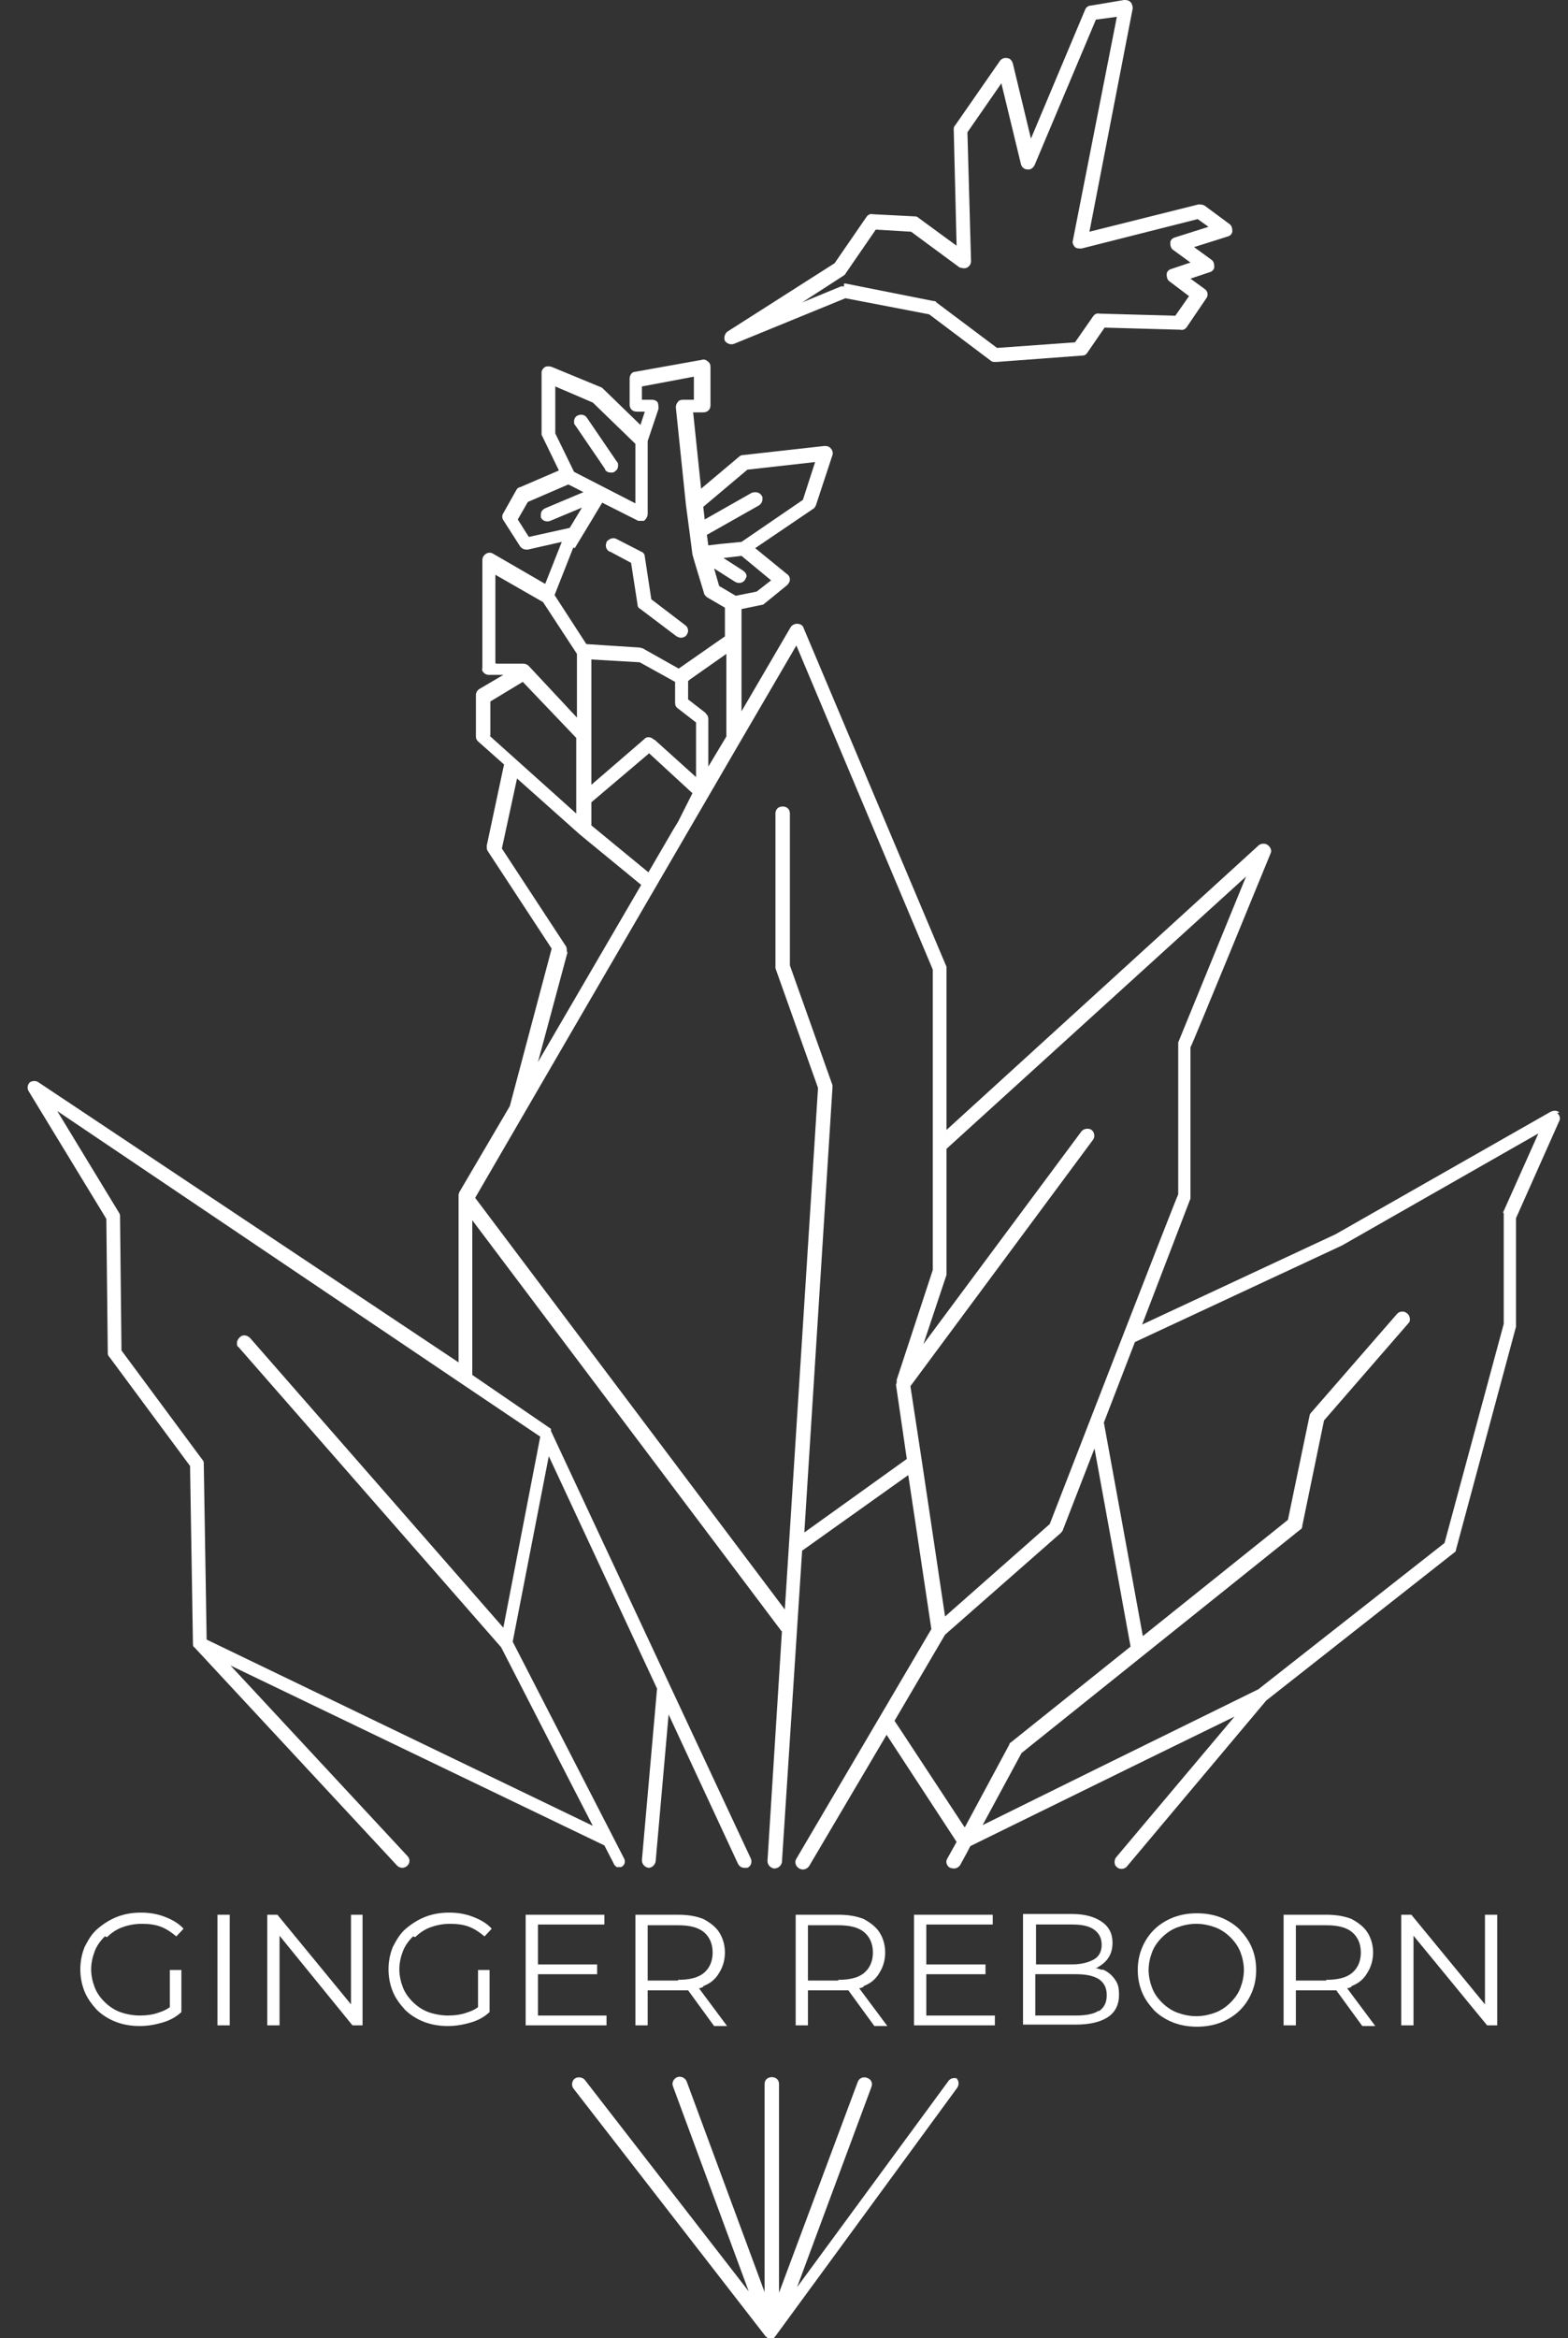 <?xml version="1.0" encoding="UTF-8"?>
<svg xmlns="http://www.w3.org/2000/svg" width="53" height="79" viewBox="0 0 53 79" fill="none">
  <rect x="0" y="0" width="53" height="79" fill="#333333" stroke="none"/>
  <path d="M32.26 62.917L32.626 62.206L32.26 62.917Z" fill="white"></path>
  <path d="M32.26 62.917L32.626 62.206L32.26 62.917Z" fill="white"></path>
  <path d="M28.528 9.579H28.577L31.554 10.171C31.602 10.171 31.627 10.171 31.651 10.218L33.701 11.755L36.336 11.566L36.946 10.691C36.994 10.62 37.068 10.573 37.165 10.596L39.727 10.667L40.19 10.005L39.532 9.508C39.459 9.461 39.434 9.366 39.434 9.272C39.434 9.177 39.507 9.106 39.605 9.083L40.239 8.87L39.654 8.444C39.581 8.397 39.556 8.302 39.556 8.207C39.556 8.113 39.629 8.042 39.727 8.018L40.849 7.663L40.483 7.403L36.555 8.397C36.482 8.397 36.384 8.397 36.336 8.349C36.287 8.302 36.238 8.207 36.262 8.136L37.751 0.568L37.043 0.662L34.969 5.582C34.92 5.677 34.823 5.748 34.725 5.724C34.628 5.724 34.53 5.653 34.506 5.535L33.847 2.815L32.7 4.47L32.822 8.822C32.822 8.917 32.773 8.988 32.7 9.035C32.627 9.083 32.505 9.059 32.432 9.035L30.797 7.829L29.602 7.758L28.577 9.248C28.577 9.272 28.528 9.295 28.504 9.319L27.113 10.218L28.431 9.674C28.455 9.674 28.504 9.674 28.528 9.674V9.579ZM33.627 12.228C33.579 12.228 33.53 12.228 33.481 12.181L31.407 10.62L28.577 10.076L24.82 11.613C24.698 11.661 24.576 11.613 24.503 11.519C24.454 11.4 24.503 11.282 24.576 11.211L28.211 8.893L29.285 7.332C29.333 7.261 29.407 7.214 29.504 7.238L30.895 7.309C30.944 7.309 30.992 7.309 31.041 7.356L32.334 8.302L32.237 4.376C32.237 4.328 32.237 4.281 32.286 4.234L33.798 2.058C33.847 1.987 33.945 1.94 34.042 1.963C34.14 1.963 34.213 2.058 34.237 2.152L34.847 4.683L36.677 0.331C36.702 0.26 36.775 0.189 36.872 0.189L37.995 0C38.068 0 38.141 0 38.214 0.071C38.263 0.118 38.287 0.213 38.287 0.284L36.824 7.829L40.508 6.907C40.581 6.907 40.654 6.907 40.727 6.954L41.557 7.569C41.63 7.616 41.654 7.711 41.654 7.805C41.654 7.9 41.581 7.971 41.483 7.995L40.361 8.349L40.947 8.775C41.02 8.822 41.044 8.917 41.044 9.012C41.044 9.106 40.971 9.177 40.874 9.201L40.239 9.414L40.727 9.769C40.825 9.839 40.849 9.981 40.776 10.076L40.117 11.046C40.068 11.117 39.995 11.164 39.898 11.14L37.336 11.069L36.75 11.921C36.702 11.992 36.653 12.015 36.555 12.015L33.701 12.228H33.627Z" fill="white"></path>
  <path d="M20.453 15.872C20.502 15.943 20.575 15.966 20.648 15.966C20.721 15.966 20.746 15.966 20.794 15.919C20.868 15.872 20.892 15.801 20.892 15.73C20.892 15.659 20.892 15.635 20.843 15.588L19.843 14.121C19.77 14.003 19.623 13.98 19.501 14.05C19.428 14.098 19.404 14.169 19.404 14.24C19.404 14.311 19.404 14.334 19.453 14.382L20.453 15.848V15.872Z" fill="white"></path>
  <path d="M20.624 18.638L21.331 19.017L21.551 20.436C21.551 20.507 21.6 20.554 21.649 20.578L22.869 21.5C22.917 21.524 22.966 21.547 23.015 21.547C23.064 21.547 23.161 21.524 23.21 21.453C23.235 21.406 23.259 21.358 23.259 21.311C23.259 21.264 23.235 21.169 23.161 21.122L22.015 20.247L21.795 18.804C21.795 18.733 21.746 18.662 21.673 18.638L20.843 18.212C20.721 18.142 20.575 18.212 20.502 18.307C20.502 18.331 20.478 18.378 20.478 18.425C20.478 18.52 20.526 18.591 20.599 18.638H20.624Z" fill="white"></path>
  <path d="M3.618 65.447C3.764 65.305 3.935 65.187 4.13 65.116C4.325 65.045 4.545 64.998 4.789 64.998C5.033 64.998 5.228 65.021 5.423 65.092C5.618 65.163 5.789 65.281 5.96 65.423L6.204 65.163C6.033 64.974 5.814 64.856 5.57 64.761C5.326 64.666 5.057 64.619 4.764 64.619C4.472 64.619 4.203 64.666 3.959 64.761C3.715 64.856 3.496 64.998 3.301 65.163C3.105 65.329 2.983 65.541 2.861 65.778C2.764 66.014 2.715 66.275 2.715 66.535C2.715 66.795 2.764 67.055 2.861 67.292C2.959 67.528 3.105 67.718 3.276 67.907C3.447 68.072 3.667 68.214 3.911 68.309C4.154 68.403 4.423 68.451 4.716 68.451C5.008 68.451 5.252 68.403 5.496 68.332C5.74 68.261 5.96 68.143 6.131 67.978V66.558H5.74V67.812C5.618 67.907 5.496 67.954 5.35 68.001C5.155 68.072 4.935 68.096 4.716 68.096C4.496 68.096 4.252 68.049 4.057 67.978C3.862 67.907 3.691 67.788 3.545 67.647C3.398 67.505 3.276 67.339 3.203 67.15C3.13 66.961 3.081 66.748 3.081 66.535C3.081 66.322 3.13 66.109 3.203 65.92C3.276 65.731 3.398 65.565 3.545 65.423L3.618 65.447Z" fill="white"></path>
  <path d="M7.35 68.428H7.765V64.691H7.35V68.428Z" fill="white"></path>
  <path d="M11.864 67.718L9.376 64.691H9.034V68.428H9.449V65.4L11.913 68.428H12.255V64.691H11.864V67.718Z" fill="white"></path>
  <path d="M14.035 65.447C14.181 65.305 14.352 65.187 14.547 65.116C14.743 65.045 14.962 64.998 15.206 64.998C15.45 64.998 15.645 65.021 15.841 65.092C16.036 65.163 16.206 65.281 16.377 65.423L16.621 65.163C16.451 64.974 16.231 64.856 15.987 64.761C15.743 64.666 15.475 64.619 15.182 64.619C14.889 64.619 14.621 64.666 14.377 64.761C14.133 64.856 13.913 64.998 13.718 65.163C13.523 65.329 13.401 65.541 13.279 65.778C13.181 66.014 13.132 66.275 13.132 66.535C13.132 66.795 13.181 67.055 13.279 67.292C13.376 67.528 13.523 67.718 13.694 67.907C13.864 68.072 14.084 68.214 14.328 68.309C14.572 68.403 14.84 68.451 15.133 68.451C15.426 68.451 15.67 68.403 15.914 68.332C16.158 68.261 16.377 68.143 16.548 67.978V66.558H16.158V67.812C16.036 67.907 15.914 67.954 15.767 68.001C15.572 68.072 15.353 68.096 15.133 68.096C14.914 68.096 14.669 68.049 14.474 67.978C14.279 67.907 14.108 67.788 13.962 67.647C13.816 67.505 13.694 67.339 13.62 67.15C13.547 66.961 13.498 66.748 13.498 66.535C13.498 66.322 13.547 66.109 13.62 65.92C13.694 65.731 13.816 65.565 13.962 65.423L14.035 65.447Z" fill="white"></path>
  <path d="M18.183 66.701H20.184V66.37H18.183V65.022H20.428V64.691H17.768V68.428H20.501V68.097H18.183V66.701Z" fill="white"></path>
  <path d="M22.917 66.914H21.892V65.046H22.917C23.308 65.046 23.6 65.117 23.796 65.282C23.991 65.448 24.088 65.684 24.088 65.968C24.088 66.252 23.991 66.488 23.796 66.654C23.6 66.819 23.308 66.89 22.917 66.89V66.914ZM23.771 67.103C24.015 67.009 24.186 66.867 24.308 66.654C24.43 66.465 24.503 66.228 24.503 65.968C24.503 65.708 24.43 65.471 24.308 65.282C24.186 65.093 23.991 64.951 23.771 64.833C23.527 64.738 23.259 64.691 22.917 64.691H21.478V68.428H21.892V67.245H22.942C23.039 67.245 23.161 67.245 23.259 67.245L24.137 68.451H24.576L23.625 67.174C23.674 67.174 23.722 67.151 23.771 67.127V67.103Z" fill="white"></path>
  <path d="M28.334 66.914H27.309V65.046H28.334C28.724 65.046 29.017 65.117 29.212 65.282C29.407 65.448 29.505 65.684 29.505 65.968C29.505 66.252 29.407 66.488 29.212 66.654C29.017 66.819 28.724 66.89 28.334 66.89V66.914ZM29.188 67.103C29.432 67.009 29.603 66.867 29.725 66.654C29.847 66.465 29.92 66.228 29.92 65.968C29.92 65.708 29.847 65.471 29.725 65.282C29.603 65.093 29.407 64.951 29.188 64.833C28.944 64.738 28.675 64.691 28.334 64.691H26.895V68.428H27.309V67.245H28.358C28.456 67.245 28.578 67.245 28.675 67.245L29.554 68.451H29.993L29.041 67.174C29.09 67.174 29.139 67.151 29.188 67.127V67.103Z" fill="white"></path>
  <path d="M31.31 66.701H33.311V66.37H31.31V65.022H33.555V64.691H30.895V68.428H33.628V68.097H31.31V66.701Z" fill="white"></path>
  <path d="M37.141 67.93C36.97 68.049 36.702 68.096 36.36 68.096H34.994V66.7H36.36C36.702 66.7 36.946 66.748 37.141 66.866C37.312 66.984 37.409 67.15 37.409 67.41C37.409 67.67 37.312 67.836 37.141 67.954V67.93ZM36.238 65.021C36.555 65.021 36.799 65.068 36.97 65.186C37.141 65.305 37.238 65.47 37.238 65.707C37.238 65.943 37.141 66.109 36.97 66.204C36.799 66.298 36.555 66.369 36.238 66.369H35.018V65.021H36.238ZM37.263 66.558C37.19 66.535 37.116 66.511 37.019 66.487H37.068C37.238 66.393 37.36 66.298 37.458 66.156C37.555 66.014 37.604 65.849 37.604 65.636C37.604 65.328 37.482 65.092 37.238 64.926C36.994 64.761 36.677 64.666 36.238 64.666H34.579V68.403H36.36C36.848 68.403 37.214 68.309 37.458 68.143C37.702 67.978 37.824 67.717 37.824 67.41C37.824 67.102 37.775 67.008 37.677 66.866C37.58 66.724 37.434 66.606 37.263 66.535V66.558Z" fill="white"></path>
  <path d="M41.923 67.173C41.849 67.362 41.727 67.528 41.581 67.669C41.435 67.811 41.264 67.93 41.069 68.001C40.873 68.072 40.654 68.119 40.434 68.119C40.215 68.119 39.995 68.072 39.8 68.001C39.605 67.93 39.434 67.811 39.288 67.669C39.141 67.528 39.019 67.362 38.946 67.173C38.873 66.984 38.824 66.771 38.824 66.558C38.824 66.345 38.873 66.132 38.946 65.943C39.019 65.754 39.141 65.588 39.288 65.446C39.434 65.304 39.605 65.186 39.8 65.115C39.995 65.044 40.215 64.997 40.434 64.997C40.654 64.997 40.873 65.044 41.069 65.115C41.264 65.186 41.435 65.304 41.581 65.446C41.727 65.588 41.849 65.754 41.923 65.943C41.996 66.132 42.045 66.345 42.045 66.558C42.045 66.771 41.996 66.984 41.923 67.173ZM41.898 65.186C41.727 65.02 41.508 64.879 41.264 64.784C41.02 64.689 40.752 64.642 40.459 64.642C40.166 64.642 39.898 64.689 39.654 64.784C39.41 64.879 39.19 65.02 39.019 65.186C38.849 65.352 38.702 65.564 38.605 65.801C38.507 66.037 38.458 66.274 38.458 66.558C38.458 66.842 38.507 67.078 38.605 67.315C38.702 67.551 38.849 67.74 39.019 67.93C39.19 68.095 39.41 68.237 39.654 68.332C39.898 68.426 40.166 68.474 40.459 68.474C40.752 68.474 41.02 68.426 41.264 68.332C41.508 68.237 41.727 68.095 41.898 67.93C42.069 67.764 42.215 67.551 42.313 67.315C42.411 67.078 42.459 66.842 42.459 66.558C42.459 66.274 42.411 66.037 42.313 65.801C42.215 65.564 42.069 65.375 41.898 65.186Z" fill="white"></path>
  <path d="M44.827 66.914H43.802V65.046H44.827C45.217 65.046 45.51 65.117 45.705 65.282C45.9 65.448 45.998 65.684 45.998 65.968C45.998 66.252 45.9 66.488 45.705 66.654C45.51 66.819 45.217 66.89 44.827 66.89V66.914ZM45.681 67.103C45.925 67.009 46.095 66.867 46.217 66.654C46.339 66.465 46.412 66.228 46.412 65.968C46.412 65.708 46.339 65.471 46.217 65.282C46.095 65.093 45.9 64.951 45.681 64.833C45.437 64.738 45.168 64.691 44.827 64.691H43.387V68.428H43.802V67.245H44.851C44.949 67.245 45.071 67.245 45.168 67.245L46.047 68.451H46.486L45.534 67.174C45.583 67.174 45.632 67.151 45.681 67.127V67.103Z" fill="white"></path>
  <path d="M50.193 64.691V67.718L47.705 64.691H47.363V68.428H47.778V65.4L50.266 68.428H50.608V64.691H50.193Z" fill="white"></path>
  <path d="M50.828 40.99C50.828 41.014 50.828 41.061 50.828 41.085V44.728L48.827 52.131L42.533 57.074L37.19 59.7L33.213 61.663L34.53 59.227L43.948 51.681C43.997 51.658 44.021 51.611 44.021 51.539L44.753 47.992L47.608 44.704C47.656 44.657 47.656 44.609 47.656 44.562C47.656 44.515 47.632 44.42 47.559 44.373C47.461 44.278 47.29 44.302 47.217 44.396L44.314 47.731C44.289 47.755 44.265 47.802 44.265 47.826L43.533 51.35L38.629 55.277L37.312 48.063L38.361 45.343L45.363 42.078L51.999 38.294L50.804 40.967L50.828 40.99ZM32.603 61.734L30.456 58.47L30.236 58.139L31.944 55.229L35.848 51.8C35.872 51.776 35.897 51.752 35.921 51.705L36.995 48.938L38.214 55.631L34.164 58.872C34.14 58.872 34.115 58.919 34.115 58.943L32.627 61.71L32.603 61.734ZM31.163 49.387L30.773 46.833L36.946 38.507C37.019 38.412 36.995 38.247 36.897 38.176C36.799 38.105 36.629 38.129 36.555 38.223L31.212 45.413L31.993 43.072C31.993 43.072 31.993 43.025 31.993 43.001V38.814L42.118 29.614L39.825 35.219C39.825 35.243 39.825 35.267 39.825 35.314V40.352C39.8 40.352 35.482 51.492 35.482 51.492L31.944 54.614L31.163 49.387ZM30.285 46.785L30.651 49.292L27.187 51.776L28.138 36.757C28.138 36.709 28.138 36.686 28.138 36.662L26.699 32.617V27.485C26.699 27.343 26.601 27.248 26.455 27.248C26.308 27.248 26.211 27.343 26.211 27.485V32.641C26.211 32.665 26.211 32.688 26.211 32.712L27.65 36.757L26.528 54.378L16.061 40.47L17.696 37.655L19.55 34.462L25.04 25.025L26.918 21.808L31.529 32.759V42.906L30.309 46.62C30.309 46.643 30.309 46.691 30.309 46.714L30.285 46.785ZM19.16 32.168C19.16 32.097 19.16 32.026 19.135 31.979L16.964 28.668L17.476 26.302L19.599 28.194L21.673 29.897L18.184 35.882L19.184 32.168H19.16ZM16.574 24.859V23.7L17.671 23.038L19.477 24.93V27.485L16.549 24.859H16.574ZM16.744 22.399V19.419L18.355 20.342L19.501 22.092V24.244L17.867 22.494C17.818 22.447 17.745 22.423 17.696 22.423H16.769L16.744 22.399ZM23.405 26.799L22.917 27.769L22.771 28.005L21.917 29.472L19.989 27.887V27.106L21.941 25.451L23.405 26.799ZM22.087 24.978C21.99 24.883 21.843 24.883 21.77 24.978L19.989 26.515V22.281L21.624 22.376L22.819 23.038V23.748C22.819 23.819 22.844 23.89 22.917 23.937L23.527 24.41V26.255L22.136 25.001L22.087 24.978ZM23.869 24.102L23.259 23.63V23.015L23.307 22.967L24.552 22.092V24.883L23.942 25.9V24.292C23.942 24.221 23.917 24.15 23.844 24.102H23.869ZM19.428 18.52L20.014 17.551L20.355 16.983L21.575 17.598H21.624H21.673H21.721H21.77C21.843 17.527 21.892 17.456 21.892 17.361V14.902L22.258 13.814C22.258 13.743 22.258 13.672 22.234 13.601C22.185 13.53 22.112 13.506 22.039 13.506H21.697V13.057L23.454 12.726V13.506H23.088C23.015 13.506 22.941 13.53 22.917 13.577C22.868 13.624 22.844 13.695 22.844 13.766L23.185 17.054L23.307 17.977L23.405 18.733C23.405 18.757 23.795 20.034 23.795 20.034C23.795 20.082 23.844 20.129 23.893 20.176L24.503 20.531V21.501L24.332 21.619L22.941 22.589L21.721 21.903C21.697 21.903 21.648 21.879 21.624 21.879L19.819 21.761L18.745 20.105L19.379 18.497L19.428 18.52ZM17.891 18.166L17.501 17.551L17.842 16.959L19.209 16.368L19.306 16.415L19.721 16.628L18.428 17.172C18.33 17.22 18.281 17.291 18.281 17.385C18.281 17.48 18.281 17.456 18.281 17.48C18.33 17.598 18.477 17.645 18.599 17.598L19.672 17.149L19.257 17.835L17.867 18.142L17.891 18.166ZM18.769 14.642V13.057L20.038 13.601L21.477 14.996V17.007L19.404 15.942L18.769 14.642ZM25.235 15.871L27.552 15.611L27.138 16.889L25.064 18.308L24.332 18.379L23.942 18.426L23.893 18.071L25.649 17.078C25.723 17.03 25.771 16.959 25.771 16.865C25.771 16.77 25.771 16.794 25.747 16.747C25.674 16.628 25.527 16.605 25.405 16.652L23.82 17.551L23.771 17.125L25.259 15.871H25.235ZM26.064 19.608L25.576 19.987L24.869 20.129L24.308 19.798L24.137 19.206L24.844 19.656C24.966 19.727 25.113 19.703 25.186 19.585C25.21 19.538 25.235 19.49 25.235 19.467C25.235 19.396 25.186 19.325 25.113 19.277L24.454 18.852L25.064 18.781L26.064 19.608ZM18.257 48.559L17.013 54.993L8.449 45.201C8.351 45.106 8.205 45.082 8.108 45.177C8.059 45.224 8.01 45.295 8.01 45.366C8.01 45.437 8.01 45.484 8.059 45.508L16.939 55.655L19.306 60.267L20.038 61.687L6.985 55.395L6.888 49.458C6.888 49.411 6.888 49.364 6.839 49.316L4.106 45.626L4.058 41.109C4.058 41.061 4.058 41.038 4.033 40.99L1.935 37.537L15.622 46.762L18.257 48.536V48.559ZM52.707 37.584C52.633 37.514 52.511 37.514 52.414 37.561L45.143 41.7L38.605 44.751L40.239 40.494C40.239 40.47 40.239 40.446 40.239 40.423V35.385C40.264 35.385 42.947 28.833 42.947 28.833C42.996 28.738 42.947 28.62 42.85 28.549C42.752 28.478 42.63 28.502 42.557 28.549L31.993 38.176V32.759C31.993 32.736 31.993 32.688 31.993 32.665L27.162 21.217C27.138 21.122 27.04 21.075 26.943 21.075C26.845 21.075 26.772 21.122 26.723 21.193L25.064 24.032V20.578L25.747 20.436C25.796 20.436 25.82 20.413 25.845 20.389L26.601 19.774C26.65 19.727 26.699 19.656 26.699 19.585C26.699 19.514 26.674 19.443 26.601 19.396L25.527 18.52L27.479 17.196C27.528 17.172 27.552 17.125 27.577 17.078L28.138 15.375C28.163 15.304 28.138 15.209 28.089 15.162C28.041 15.091 27.967 15.067 27.87 15.067L25.113 15.375C25.064 15.375 25.015 15.398 24.991 15.422L23.698 16.51L23.429 13.932H23.771C23.917 13.932 24.015 13.837 24.015 13.695V12.395C24.015 12.323 23.991 12.253 23.917 12.205C23.869 12.158 23.795 12.134 23.722 12.158L21.477 12.56C21.355 12.56 21.282 12.678 21.282 12.797V13.672C21.282 13.814 21.38 13.908 21.526 13.908H21.795L21.648 14.358L20.38 13.128C20.38 13.128 20.331 13.08 20.306 13.08L18.647 12.395C18.574 12.371 18.477 12.371 18.428 12.395C18.355 12.442 18.306 12.513 18.306 12.584V14.594C18.306 14.618 18.306 14.665 18.306 14.689L18.891 15.895L17.574 16.463C17.525 16.463 17.476 16.51 17.452 16.557L17.013 17.338C16.964 17.409 16.964 17.503 17.013 17.574L17.574 18.45C17.623 18.52 17.696 18.568 17.793 18.568H17.842L18.989 18.308L18.428 19.727L16.671 18.71C16.598 18.662 16.5 18.662 16.427 18.71C16.354 18.757 16.305 18.828 16.305 18.923V22.565C16.281 22.636 16.305 22.683 16.354 22.731C16.403 22.778 16.452 22.802 16.525 22.802H17.013L16.208 23.275C16.134 23.322 16.086 23.393 16.086 23.488V24.883C16.086 24.954 16.11 25.001 16.159 25.049L17.037 25.829L16.452 28.573C16.452 28.644 16.452 28.691 16.476 28.738L18.647 32.05L17.232 37.372L15.524 40.281C15.524 40.304 15.5 40.328 15.5 40.376V40.399V46.029L1.301 36.567C1.203 36.496 1.081 36.52 1.008 36.567C0.935 36.638 0.91 36.757 0.959 36.851L3.594 41.18L3.643 45.697C3.643 45.745 3.643 45.792 3.692 45.839L6.424 49.529L6.522 55.537C6.522 55.584 6.522 55.631 6.57 55.655L13.426 63.035C13.524 63.129 13.67 63.129 13.768 63.035C13.865 62.94 13.865 62.798 13.768 62.703L7.79 56.27L20.428 62.349L20.746 62.964C20.746 62.987 20.77 63.011 20.794 63.035L20.843 63.082C20.843 63.082 20.892 63.082 20.916 63.082C20.941 63.082 20.965 63.082 20.989 63.082C21.111 63.035 21.16 62.893 21.087 62.775L17.33 55.466L18.55 49.198L22.209 57.051L21.697 62.845C21.697 62.987 21.795 63.082 21.917 63.106C22.039 63.106 22.136 63.011 22.161 62.893L22.6 57.926L24.942 62.964C24.991 63.058 25.064 63.106 25.162 63.106C25.259 63.106 25.235 63.106 25.259 63.106C25.381 63.058 25.43 62.916 25.381 62.798L18.623 48.346C18.623 48.323 18.623 48.299 18.623 48.299V48.275L15.964 46.454V41.227L26.381 55.064C26.381 55.064 26.406 55.111 26.43 55.111L25.942 62.869C25.942 63.011 26.04 63.106 26.162 63.129C26.308 63.129 26.406 63.035 26.43 62.916L27.113 52.391L30.7 49.837L31.481 55.04L26.918 62.798C26.845 62.916 26.894 63.058 27.016 63.129C27.138 63.2 27.284 63.153 27.357 63.035L29.968 58.612L32.334 62.23L32.017 62.798C31.944 62.916 32.017 63.058 32.115 63.106C32.139 63.106 32.188 63.129 32.237 63.129C32.334 63.129 32.408 63.082 32.456 63.011L32.7 62.562L32.798 62.372L38.727 59.463L41.728 57.997L37.726 62.751C37.653 62.845 37.653 63.011 37.751 63.082C37.848 63.177 38.019 63.153 38.092 63.058L42.801 57.453L49.145 52.462C49.193 52.438 49.218 52.391 49.218 52.344L51.243 44.822V44.775V41.156L52.707 37.868C52.755 37.774 52.707 37.655 52.633 37.608L52.707 37.584Z" fill="white"></path>
  <path d="M32.407 70.249C32.285 70.178 32.139 70.202 32.066 70.297L26.942 77.274L29.455 70.51C29.504 70.391 29.455 70.249 29.309 70.202C29.187 70.155 29.04 70.202 28.991 70.344L26.332 77.463V70.415C26.332 70.273 26.235 70.178 26.088 70.178C25.942 70.178 25.844 70.273 25.844 70.415V77.44L23.209 70.32C23.16 70.202 23.014 70.131 22.892 70.178C22.77 70.226 22.697 70.368 22.746 70.486L25.308 77.416L19.769 70.273C19.696 70.178 19.525 70.155 19.428 70.226C19.33 70.297 19.306 70.462 19.379 70.557L25.893 78.954H25.917L25.942 79.001C25.966 79.001 25.991 79.001 26.039 79.001C26.039 79.001 26.088 79.001 26.113 79.001H26.137C26.161 79.001 26.186 78.954 26.21 78.93L32.358 70.533C32.432 70.415 32.407 70.273 32.31 70.202L32.407 70.249Z" fill="white"></path>
</svg>
